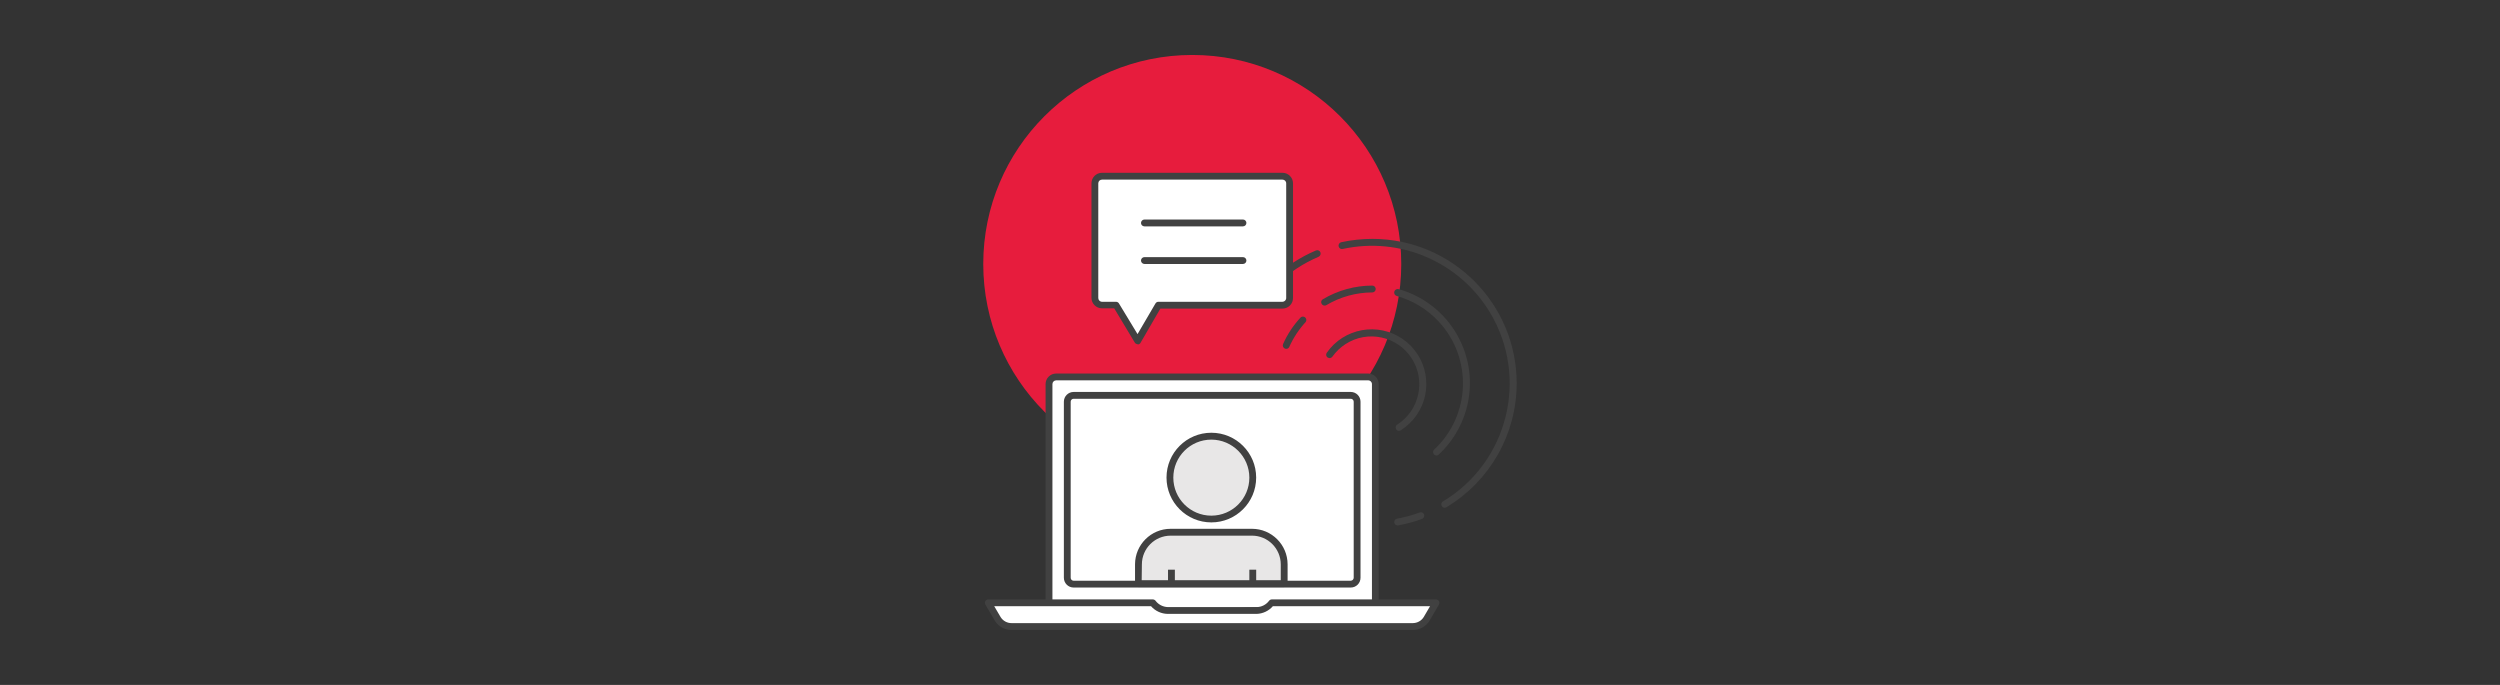 <?xml version="1.0" encoding="UTF-8"?><svg id="Layer_1" xmlns="http://www.w3.org/2000/svg" viewBox="0 0 730 200"><rect x="0" y="0" width="730" height="200" fill="#333333" stroke="none"/><defs><style>.cls-1{fill:#fff;}.cls-2{fill:#e71c3d;}.cls-3{fill:#414141;}.cls-4{fill:#e8e7e7;}</style></defs><circle class="cls-2" cx="348.14" cy="77.08" r="61.03"/><path class="cls-1" d="m341.28,178.3l-34.96-2.28v-63.86c0-1.1.89-2,2-2h91.2c1.1,0,2,.89,2,2v63.86l-60.23,2.28Z"/><path class="cls-3" d="m401.61,177.02c-.55,0-1-.45-1-1v-63.86c0-.61-.49-1.1-1.1-1.1h-91.12c-.6.01-1.08.5-1.08,1.1v63.86c0,.55-.45,1-1,1s-1-.45-1-1v-63.86c0-1.7,1.37-3.08,3.07-3.09h91.12c1.7.01,3.08,1.39,3.09,3.09v63.86c0,.55-.45,1-1,1Z"/><rect class="cls-1" x="311.64" y="115.44" width="84.64" height="55.12" rx="1.86" ry="1.86"/><path class="cls-3" d="m394.42,171.56h-80.94c-1.57-.01-2.83-1.29-2.83-2.85v-51.41c0-1.57,1.27-2.84,2.83-2.85h80.94c1.58,0,2.85,1.28,2.85,2.85h0v51.41c0,1.58-1.28,2.85-2.85,2.85h0Zm-80.94-55.12c-.46,0-.84.38-.84.84,0,0,0,.01,0,.02v51.41c0,.47.37.85.84.86h80.94c.47-.01.85-.39.86-.86v-51.41c0-.47-.38-.86-.86-.86h-80.94Z"/><path class="cls-1" d="m371.27,176.03c-1.02,1.37-2.62,2.19-4.33,2.24h-25.94c-1.75,0-3.39-.84-4.43-2.24h-47.98l2.73,4.69c.87,1.37,2.37,2.21,3.99,2.24h117.15c1.62-.03,3.12-.87,3.99-2.24l2.73-4.69h-47.92Z"/><path class="cls-3" d="m412.52,183.95h-117.15c-1.99,0-3.84-1.02-4.89-2.71l-2.75-4.71c-.18-.31-.18-.69,0-1,.18-.31.5-.5.86-.5h48.04c.31,0,.61.15.8.4.86,1.14,2.2,1.81,3.63,1.84h25.88c1.43-.01,2.77-.69,3.63-1.84.19-.25.48-.4.8-.4h47.94c.35,0,.68.19.86.5.18.31.18.69,0,1l-2.73,4.69c-1.05,1.7-2.91,2.74-4.91,2.73Zm-122.2-6.93l1.86,3.17c.69,1.1,1.9,1.77,3.19,1.76h117.15c1.31,0,2.52-.66,3.21-1.78l1.84-3.15h-45.9c-1.2,1.37-2.91,2.18-4.73,2.24h-25.94c-1.87-.02-3.65-.83-4.89-2.24h-45.78Z"/><circle class="cls-4" cx="353.71" cy="139.46" r="12.09"/><path class="cls-3" d="m353.71,152.54c-7.23,0-13.09-5.86-13.09-13.09,0-7.23,5.86-13.09,13.09-13.09,7.23,0,13.09,5.86,13.09,13.09,0,0,0,.01,0,.02-.01,7.22-5.87,13.07-13.09,13.07Zm0-24.17c-6.13,0-11.1,4.97-11.1,11.1s4.97,11.1,11.1,11.1,11.1-4.97,11.1-11.1c-.01-6.12-4.97-11.09-11.1-11.1Z"/><path class="cls-4" d="m374.92,170.42h-42.49v-5.63c0-5.18,4.2-9.38,9.38-9.38,0,0,.01,0,.02,0h23.75c5.16.02,9.34,4.21,9.34,9.38v5.63Z"/><path class="cls-3" d="m374.92,171.42h-42.49c-.55-.01-.99-.45-1-1v-5.63c.01-5.73,4.66-10.38,10.4-10.38h23.75c5.73,0,10.39,4.64,10.4,10.38v5.63c-.01.56-.47,1.01-1.04,1,0,0-.01,0-.02,0Zm-41.55-2h40.61v-4.63c-.01-4.63-3.77-8.38-8.4-8.38h-23.75c-4.63,0-8.39,3.75-8.4,8.38l-.06,4.63Z"/><rect class="cls-3" x="341.06" y="166.35" width="2" height="3.51"/><rect class="cls-3" x="364.81" y="166.35" width="2" height="3.51"/><path class="cls-3" d="m408.53,125.81c-.35,0-.68-.18-.86-.48-.28-.46-.14-1.06.32-1.35,0,0,.01,0,.02-.01,6.49-4.17,8.38-12.81,4.22-19.3-4.17-6.49-12.81-8.38-19.3-4.22-1.51.97-2.82,2.22-3.86,3.68-.31.46-.93.58-1.39.27,0,0,0,0-.01,0-.45-.3-.57-.91-.27-1.36,0,0,0-.01.01-.02,5.03-7.24,14.98-9.03,22.22-4s9.03,14.98,4,22.22c-1.22,1.76-2.78,3.25-4.59,4.39-.15.11-.33.17-.52.18Z"/><path class="cls-3" d="m419.49,133.02c-.28,0-.55-.11-.74-.32-.39-.38-.39-1-.01-1.38,0,0,0,0,.01-.01,10.71-9.97,11.3-26.72,1.34-37.43-3.32-3.56-7.55-6.14-12.23-7.45-.55-.15-.88-.72-.73-1.27.15-.55.72-.88,1.27-.73h0c15.16,4.25,24,19.98,19.75,35.13-1.41,5.02-4.17,9.56-7.98,13.12-.17.2-.42.32-.68.34Z"/><path class="cls-3" d="m386.78,89.23c-.35,0-.68-.19-.86-.5-.28-.46-.13-1.06.33-1.34,0,0,.02-.01.03-.01,4.36-2.6,9.35-3.98,14.43-3.99.55,0,1,.45,1,1s-.45,1-1,1c-4.72.01-9.35,1.29-13.41,3.71-.16.09-.34.13-.52.14Z"/><path class="cls-3" d="m375.56,101.87c-.14,0-.27-.04-.4-.1-.5-.23-.72-.82-.5-1.32,1.27-2.86,3.01-5.49,5.15-7.78.42-.35,1.05-.29,1.41.13.29.34.31.84.05,1.21-1.98,2.15-3.6,4.6-4.79,7.26-.15.37-.52.61-.92.6Z"/><path class="cls-3" d="m408.11,153.43c-.48,0-.88-.35-.98-.82-.1-.54.27-1.06.81-1.16,0,0,0,0,0,0,2.25-.41,4.46-1.01,6.61-1.8.5-.2,1.07.05,1.27.55,0,0,0,.02,0,.03.19.52-.08,1.1-.6,1.3-2.26.83-4.58,1.46-6.94,1.88l-.18.02Z"/><path class="cls-3" d="m421.84,148.27c-.55-.01-.99-.47-.98-1.02,0-.33.18-.64.46-.82,19.03-11.43,25.2-36.12,13.77-55.15-8.88-14.79-26.21-22.27-43.07-18.57-.53.1-1.04-.25-1.14-.78-.12-.54.21-1.07.75-1.2,0,0,0,0,0,0,2.99-.65,6.04-.97,9.1-.98,23.29.02,42.15,18.91,42.14,42.2-.01,14.83-7.81,28.56-20.54,36.17-.15.09-.32.14-.5.14Z"/><path class="cls-3" d="m372.63,82.83c-.55,0-.99-.46-.98-1.01,0-.27.11-.52.31-.7,3.6-3.36,7.76-6.06,12.29-7.98.51-.22,1.09.02,1.31.52,0,0,0,.01,0,.02.2.51-.04,1.08-.54,1.3-4.32,1.84-8.29,4.42-11.71,7.62-.19.16-.43.25-.68.24Z"/><path class="cls-1" d="m376.56,87.02c0,1.1-.89,2-2,2h-36.32l-5.99,10.38-6.31-10.38h-4.17c-1.1,0-2-.89-2-2v-33.49c0-1.1.89-2,2-2h52.71c1.1,0,2,.89,2,2l.08,33.49Z"/><path class="cls-3" d="m332.18,100.49c-.34,0-.66-.18-.84-.48l-5.99-9.98h-3.57c-1.7,0-3.07-1.38-3.07-3.07,0,0,0-.01,0-.02v-33.41c0-1.7,1.38-3.07,3.07-3.07h52.71c1.7,0,3.07,1.38,3.07,3.07h0v33.49c.01,1.7-1.36,3.08-3.05,3.09,0,0-.01,0-.02,0h-35.66l-5.79,9.98c-.16.31-.49.5-.84.5l-.02-.1Zm-10.4-48.04c-.6,0-1.08.48-1.08,1.08h0v33.49c0,.6.48,1.09,1.08,1.1h4.09c.35,0,.68.18.86.48l5.43,8.96,5.23-8.94c.18-.31.5-.5.86-.5h36.24c.6-.01,1.08-.5,1.08-1.1v-33.49c0-.6-.48-1.08-1.08-1.08h-52.71Z"/><path class="cls-3" d="m362.95,66.1h-28.78c-.55,0-1-.45-1-1,.01-.55.45-.99,1-1h28.78c.55,0,1,.45,1,1s-.45,1-1,1Z"/><path class="cls-3" d="m362.95,77.08h-28.78c-.55-.01-.99-.45-1-1,0-.55.45-1,1-1h28.78c.55,0,1,.45,1,1s-.45,1-1,1Z"/></svg>